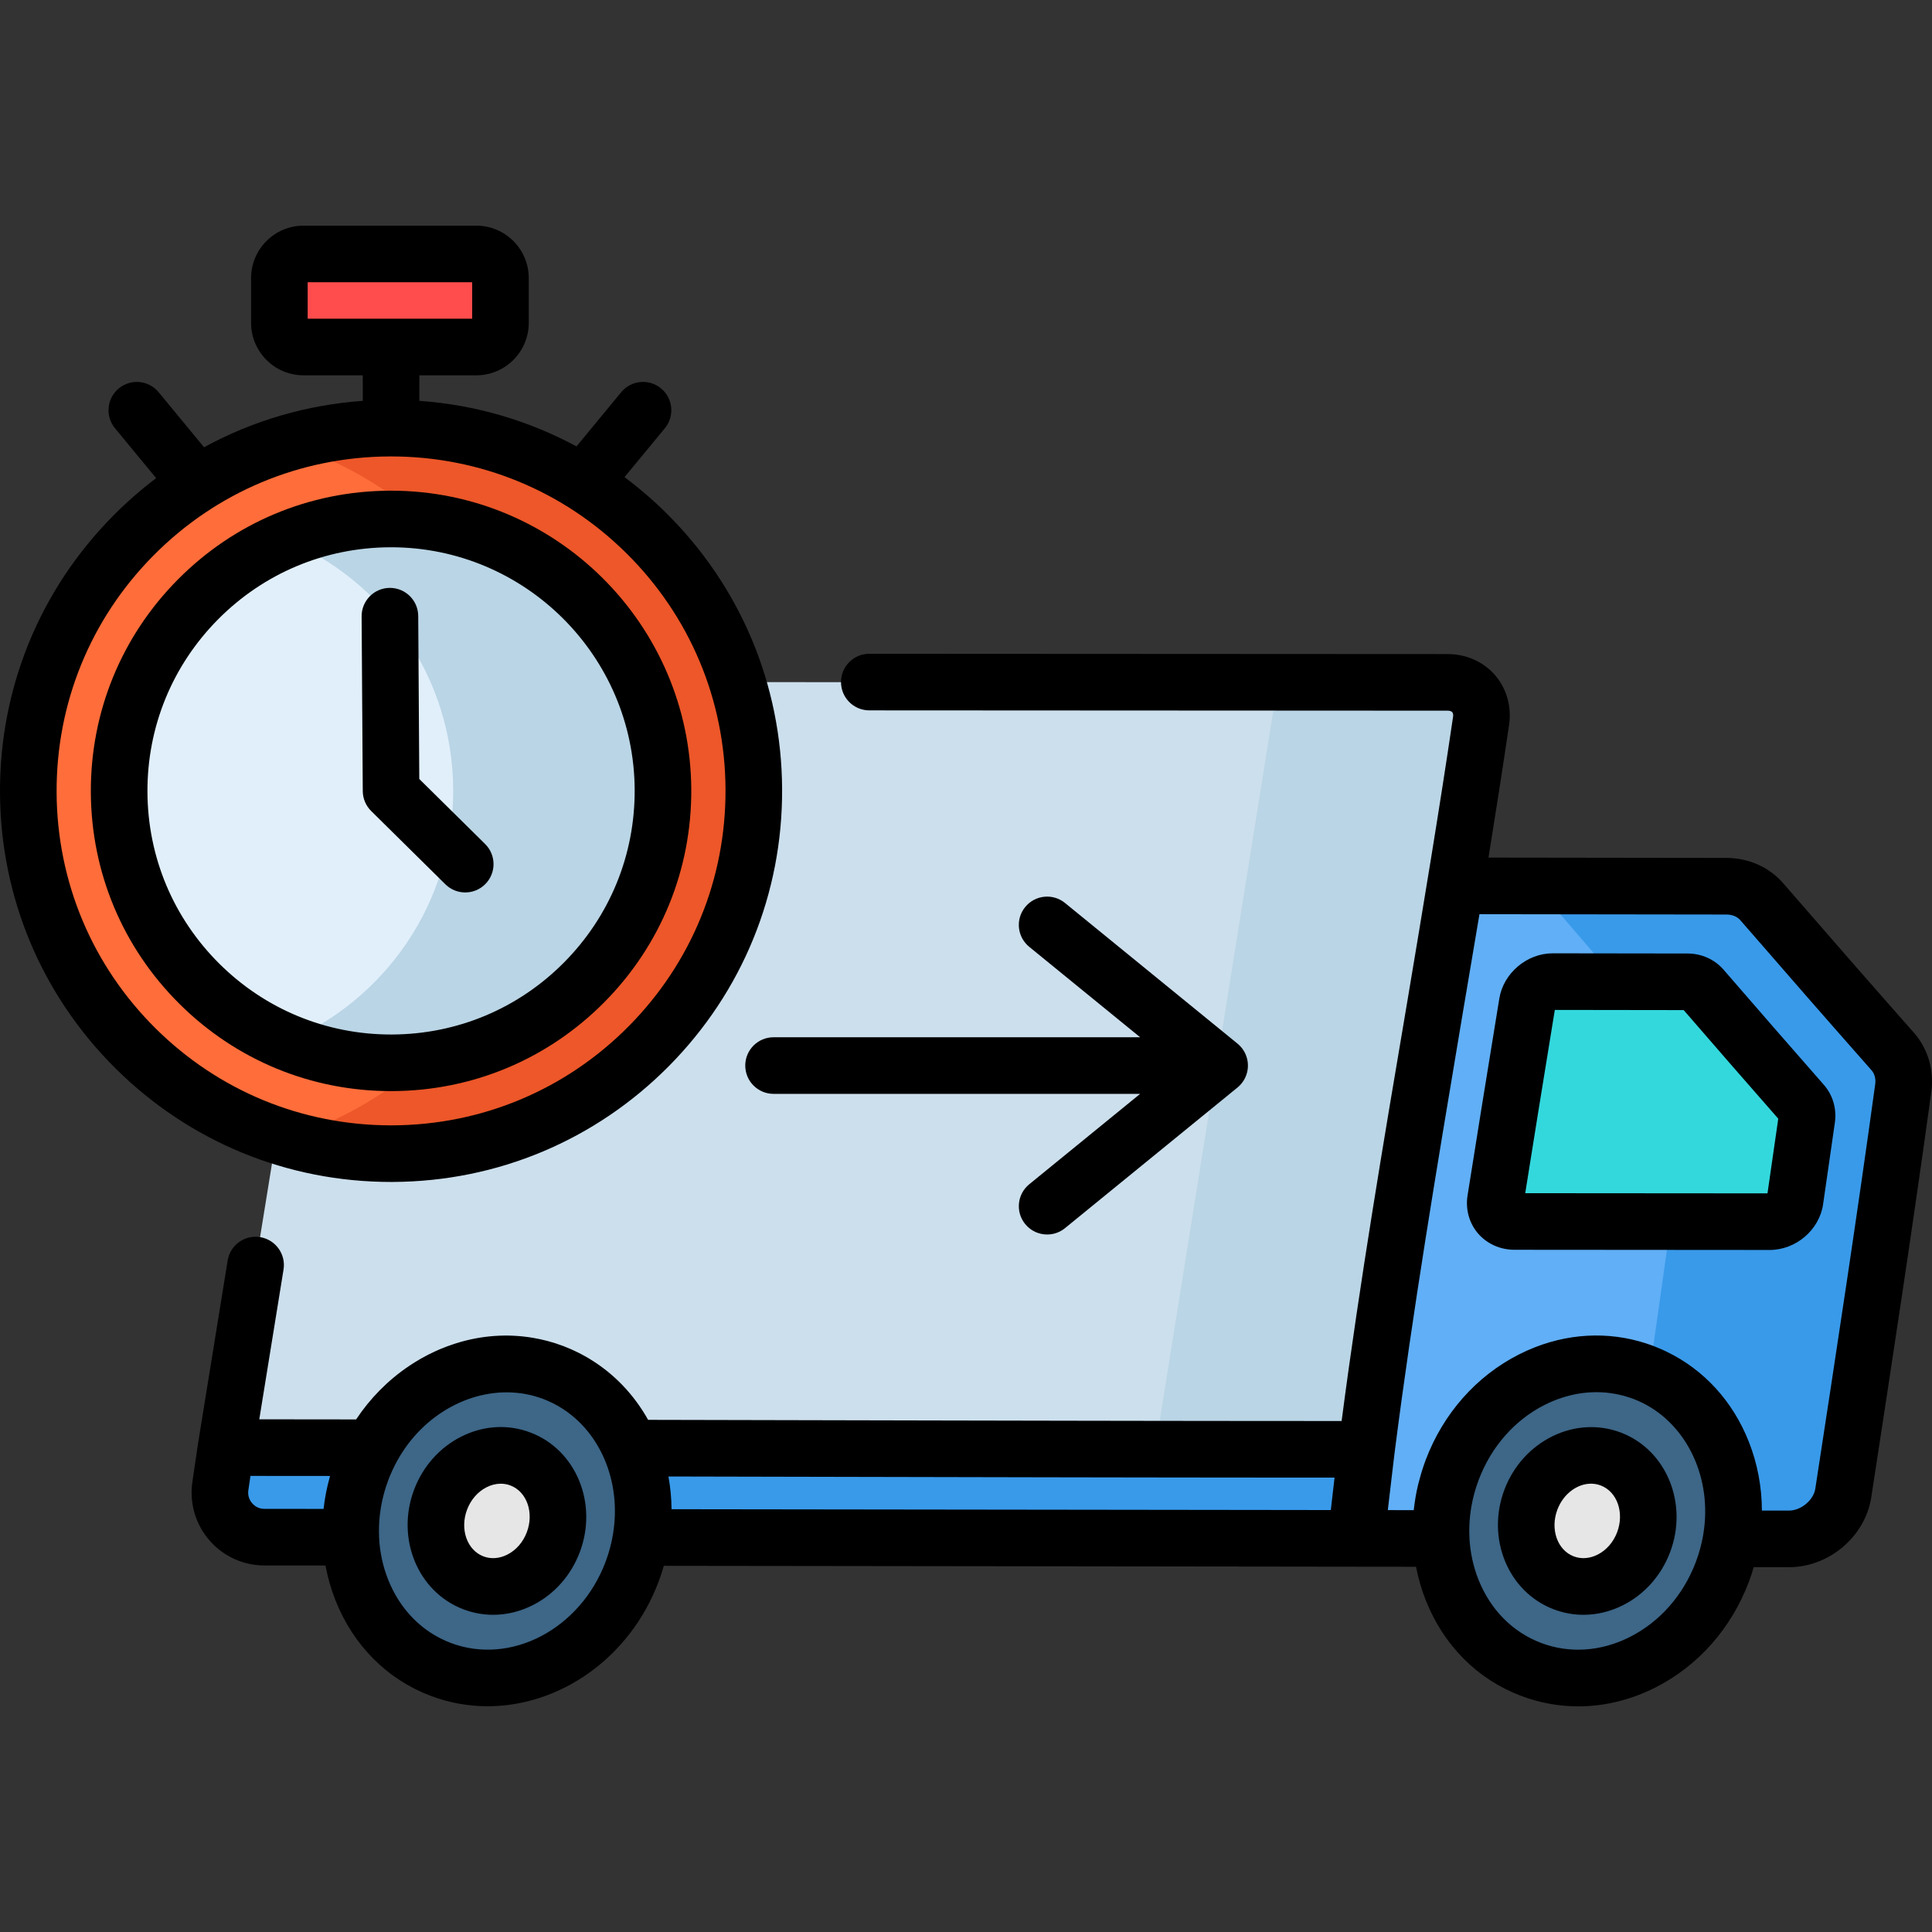 <?xml version="1.0" encoding="iso-8859-1"?>
<!-- Generator: Adobe Illustrator 19.0.0, SVG Export Plug-In . SVG Version: 6.00 Build 0)  -->
<svg version="1.1" id="Capa_1" xmlns="http://www.w3.org/2000/svg" xmlns:xlink="http://www.w3.org/1999/xlink" x="0px" y="0px"
	 viewBox="0 0 512 512" style="enable-background:new 0 0 512 512;" xml:space="preserve">
<rect x="0" y="0" width="512" height="512" fill="#333333" stroke="none"/>
<path style="fill:#FF4C4C;" d="M126.22,91.965H80.445c-3.538,0-6.406-2.868-6.406-6.406V73.704c0-3.538,2.868-6.406,6.406-6.406
	h45.776c3.538,0,6.406,2.868,6.406,6.406v11.855C132.626,89.097,129.758,91.965,126.22,91.965z"/>
<path style="fill:#399AEA;" d="M63.076,363.882l-3.178,19.745l-1.499,10.202c-1.048,7.134,4.473,13.536,11.684,13.538
	c109.499,0.034,367.414,0.459,404.022,0.454c6.897-0.001,13.343-5.443,14.383-12.154c1.607-10.455,3.181-20.914,4.739-31.375
	C384.728,364.182,149.892,363.898,63.076,363.882z"/>
<path style="fill:#61AFF6;" d="M474.104,407.822c-38.232,0.005-76.465-0.137-114.697-0.132
	c5.91-56.414,17.015-117.007,26.314-172.929c23.924,0.032,47.848,0.064,71.772,0.097c3.739,0.005,7.116,1.481,9.384,4.098
	c11.514,13.284,23.078,26.524,34.713,39.702c2.275,2.578,3.281,6.053,2.791,9.673c-4.675,34.156-10.655,73.264-15.894,107.338
	C487.447,402.38,481.001,407.822,474.104,407.822z"/>
<path style="fill:#399AEA;" d="M501.59,278.658c-11.635-13.178-23.199-26.418-34.713-39.702c-2.268-2.617-5.645-4.093-9.384-4.098
	c-16.818-0.023-33.636-0.045-50.454-0.068c11.44,13.212,26.462,30.931,37.884,43.868c2.275,2.578,3.281,6.053,2.791,9.673
	c-4.274,31.224-11.748,84.493-17.002,119.442c14.464,0.025,28.928,0.052,43.392,0.05c6.897-0.001,13.344-5.443,14.383-12.154
	c5.239-34.074,11.219-73.182,15.894-107.338C504.871,284.711,503.864,281.236,501.59,278.658z"/>
<path style="fill:#33D8DD;" d="M396.322,318.008c2.745-17.409,5.59-34.802,8.421-52.197c0.51-3.138,3.529-5.678,6.745-5.674
	c11.902,0.016,23.805,0.033,35.707,0.049c1.557,0.002,2.959,0.612,3.893,1.694c8.835,10.222,17.711,20.409,26.623,30.564
	c0.935,1.065,1.34,2.501,1.126,3.997c-1.237,8.651-1.862,12.977-3.119,21.632c-0.456,3.141-3.475,5.685-6.74,5.683
	c-22.544-0.017-45.088-0.033-67.632-0.05C398.079,323.704,395.827,321.152,396.322,318.008z"/>
<path style="fill:#CCDFED;" d="M383.685,180.838c-93.812-0.028-187.623-0.036-281.435-0.155c-5.625-0.007-10.633,4.432-11.271,9.939
	c-0.671,5.397-31.082,193.005-31.082,193.005c100.705-0.002,201.528,0.453,302.233,0.457
	c8.007-62.984,21.135-130.295,30.372-193.095C393.303,185.382,389.334,180.84,383.685,180.838z"/>
<path style="fill:#BAD5E5;" d="M383.685,180.838c-15.013-0.004-30.026-0.01-45.04-0.014L306.139,384.03
	c18.666,0.026,37.332,0.054,55.992,0.054c8.007-62.984,21.135-130.295,30.372-193.095
	C393.303,185.382,389.334,180.84,383.685,180.838z"/>
<g transform="matrix(0.935 0.354 -0.354 0.935 151.34 -20.514)">
	
		<ellipse transform="matrix(2.549085e-006 1 -1 2.549085e-006 534.75 271.369)" style="fill:#3D6687;" cx="131.69" cy="403.06" rx="42.07" ry="38.26"/>
	
		<ellipse transform="matrix(2.549085e-006 1 -1 2.549085e-006 534.75 271.369)" style="fill:#E6E6E6;" cx="131.69" cy="403.06" rx="17.554" ry="15.965"/>
</g>
<g transform="matrix(0.935 0.354 -0.354 0.935 170.08 -122.88)">
	
		<ellipse transform="matrix(2.549085e-006 1 -1 2.549085e-006 823.7 -17.581)" style="fill:#3D6687;" cx="420.64" cy="403.06" rx="42.07" ry="38.26"/>
	
		<ellipse transform="matrix(2.549085e-006 1 -1 2.549085e-006 823.7 -17.581)" style="fill:#E6E6E6;" cx="420.64" cy="403.06" rx="17.554" ry="15.965"/>
</g>
<circle style="fill:#FF6D3A;" cx="103.64" cy="209.59" r="96.14"/>
<path style="fill:#ED5729;" d="M103.173,113.461c-9.502,0.046-18.672,1.475-27.328,4.085c39.366,11.876,68.122,48.324,68.33,91.587
	c0.209,43.591-28.63,80.539-68.343,92.511c8.945,2.698,18.435,4.132,28.265,4.085c53.093-0.255,95.927-43.502,95.671-96.595
	C199.513,156.04,156.266,113.206,103.173,113.461z"/>
<circle style="fill:#E1EFFB;" cx="103.64" cy="209.59" r="72.06"/>
<path style="fill:#BAD5E5;" d="M103.289,137.534c-9.727,0.047-18.988,2.03-27.437,5.564c25.873,10.834,44.107,36.333,44.25,66.151
	c0.145,30.071-18.157,55.917-44.277,66.843c8.66,3.627,18.176,5.612,28.156,5.564c39.798-0.191,71.906-32.609,71.714-72.407
	C175.504,169.451,143.087,137.343,103.289,137.534z"/>
<path d="M123.291,236.507c1.935,0,3.869-0.744,5.336-2.23c2.911-2.947,2.881-7.696-0.065-10.606l-17.447-17.231l-0.281-43.191
	c-0.027-4.126-3.38-7.451-7.499-7.451c-0.017,0-0.033,0-0.05,0c-4.143,0.027-7.478,3.407-7.451,7.549l0.302,46.296
	c0.013,1.988,0.815,3.891,2.229,5.287l19.656,19.412C119.482,235.786,121.386,236.507,123.291,236.507z"/>
<path d="M197.501,282.384c0,4.143,3.357,7.5,7.5,7.5h97.148l-29.387,23.959c-3.21,2.617-3.691,7.341-1.073,10.552
	c1.482,1.818,3.641,2.761,5.817,2.761c1.666,0,3.343-0.552,4.734-1.688l45.716-37.272c0.003-0.002,0.005-0.005,0.008-0.007
	c0.206-0.168,0.401-0.348,0.588-0.536c0.047-0.048,0.089-0.099,0.135-0.148c0.133-0.142,0.263-0.287,0.385-0.44
	c0.055-0.069,0.106-0.141,0.158-0.212c0.105-0.141,0.206-0.284,0.301-0.432c0.048-0.075,0.094-0.152,0.139-0.229
	c0.09-0.153,0.175-0.309,0.255-0.468c0.037-0.075,0.074-0.151,0.109-0.227c0.077-0.168,0.146-0.34,0.211-0.515
	c0.027-0.073,0.056-0.146,0.08-0.22c0.061-0.183,0.113-0.371,0.16-0.56c0.018-0.07,0.038-0.139,0.054-0.21
	c0.044-0.2,0.076-0.404,0.103-0.609c0.008-0.063,0.022-0.124,0.029-0.187c0.029-0.267,0.045-0.537,0.045-0.811
	s-0.017-0.545-0.045-0.811c-0.007-0.063-0.02-0.124-0.029-0.187c-0.027-0.206-0.059-0.409-0.103-0.609
	c-0.016-0.071-0.036-0.14-0.054-0.21c-0.047-0.189-0.099-0.376-0.16-0.559c-0.025-0.074-0.053-0.146-0.08-0.22
	c-0.065-0.175-0.134-0.347-0.211-0.516c-0.035-0.076-0.072-0.151-0.109-0.227c-0.08-0.16-0.165-0.316-0.255-0.469
	c-0.045-0.077-0.091-0.154-0.139-0.229c-0.095-0.148-0.196-0.291-0.301-0.432c-0.053-0.071-0.104-0.143-0.159-0.213
	c-0.122-0.152-0.252-0.297-0.385-0.439c-0.046-0.049-0.088-0.101-0.135-0.149c-0.186-0.189-0.382-0.368-0.588-0.536
	c-0.003-0.002-0.005-0.005-0.008-0.007l-45.716-37.273c-3.212-2.619-7.935-2.136-10.552,1.073c-2.618,3.21-2.137,7.935,1.073,10.552
	l29.387,23.96h-97.148C200.858,274.884,197.501,278.241,197.501,282.384z"/>
<path d="M104.132,313.228c27.682-0.133,53.654-11.038,73.134-30.705c19.481-19.668,30.135-45.744,30.002-73.426
	s-11.038-53.654-30.705-73.134c-3.491-3.458-7.188-6.632-11.056-9.523l10.686-12.952c2.636-3.194,2.183-7.922-1.013-10.558
	c-3.194-2.637-7.923-2.184-10.558,1.013l-11.847,14.36c-12.777-6.9-26.906-11.03-41.641-12.076v-6.762h15.086
	c7.667,0,13.905-6.238,13.905-13.906V73.704c0-7.668-6.238-13.906-13.905-13.906H80.445c-7.668,0-13.906,6.238-13.906,13.906v11.855
	c0,7.668,6.238,13.906,13.906,13.906h15.69v6.768c-14.906,1.06-29.183,5.265-42.06,12.295l-12.032-14.585
	c-2.637-3.196-7.363-3.649-10.558-1.013s-3.648,7.363-1.013,10.558l10.914,13.229c-3.994,3.013-7.799,6.332-11.383,9.95
	c-19.481,19.668-30.135,45.744-30.002,73.426s11.038,53.654,30.705,73.134c19.547,19.359,45.421,30.002,72.912,30.002
	C103.79,313.229,103.962,313.229,104.132,313.228z M81.539,84.465v-9.667h43.587v9.667H81.539z M15.001,210.02
	C14.888,186.345,24,164.043,40.66,147.222s38.874-26.148,62.549-26.261c0.146-0.001,0.291-0.001,0.438-0.001
	c23.512,0,45.643,9.103,62.361,25.66c16.821,16.66,26.148,38.873,26.261,62.548s-8.999,45.977-25.659,62.798
	s-38.874,26.148-62.549,26.261c-0.147,0.001-0.292,0.001-0.439,0.001c-23.51-0.001-45.642-9.103-62.359-25.659
	C24.441,255.909,15.115,233.695,15.001,210.02z"/>
<path d="M104.017,289.155c21.251-0.103,41.191-8.474,56.146-23.573c14.955-15.099,23.135-35.118,23.032-56.369
	c-0.211-43.74-35.861-79.18-79.556-79.18c-0.128,0-0.258,0-0.387,0.001c-21.251,0.103-41.191,8.475-56.146,23.573
	c-14.955,15.1-23.135,35.119-23.032,56.37c0.102,21.251,8.474,41.191,23.572,56.146c15.007,14.862,34.871,23.033,55.977,23.033
	C103.755,289.156,103.886,289.156,104.017,289.155z M39.075,209.905c-0.083-17.245,6.555-33.489,18.69-45.742
	c12.136-12.253,28.316-19.046,45.561-19.129c0.106-0.001,0.207-0.001,0.313-0.001c35.453,0,64.386,28.76,64.557,64.252
	c0.083,17.244-6.555,33.489-18.69,45.741c-12.136,12.253-28.316,19.046-45.561,19.129c-0.107,0.001-0.212,0.001-0.319,0.001
	c-17.125-0.001-33.246-6.631-45.423-18.69C45.951,243.33,39.157,227.15,39.075,209.905z"/>
<path d="M140.572,379.632c-5.988-2.27-12.534-1.865-18.437,1.138c-5.661,2.88-10.059,7.844-12.383,13.978
	c-4.894,12.919,0.968,27.158,13.066,31.742c2.557,0.969,5.215,1.45,7.882,1.45c3.579,0,7.173-0.867,10.555-2.588
	c5.661-2.88,10.059-7.844,12.383-13.978C158.533,398.457,152.671,384.216,140.572,379.632z M139.611,406.06
	c-0.998,2.636-2.83,4.739-5.157,5.923c-2.087,1.062-4.332,1.233-6.32,0.479c-4.364-1.653-6.317-7.217-4.354-12.4
	c0.998-2.636,2.83-4.739,5.157-5.923c1.23-0.626,2.516-0.942,3.771-0.942c0.874,0,1.733,0.153,2.55,0.463
	C139.622,395.313,141.575,400.876,139.611,406.06z"/>
<path d="M429.516,379.632c-12.096-4.581-25.925,2.197-30.819,15.115c-4.894,12.919,0.968,27.158,13.066,31.742
	c2.557,0.969,5.215,1.45,7.882,1.45c3.579,0,7.173-0.867,10.555-2.588c5.661-2.88,10.059-7.844,12.383-13.978
	C447.477,398.457,441.615,384.216,429.516,379.632z M428.555,406.06c-0.998,2.636-2.83,4.739-5.157,5.923
	c-2.088,1.062-4.331,1.233-6.32,0.479c-4.364-1.653-6.317-7.217-4.354-12.4c1.588-4.19,5.256-6.87,8.909-6.87
	c0.866,0,1.731,0.15,2.568,0.468C428.566,395.313,430.519,400.876,428.555,406.06z"/>
<path d="M507.214,273.695c-0.001-0.001-0.001-0.001-0.002-0.002c-10.985-12.441-22.326-25.411-34.668-39.649
	c-3.675-4.242-9.157-6.679-15.042-6.687l-63.041-0.085c1.915-11.859,3.766-23.664,5.467-35.226c0.688-4.817-0.676-9.606-3.739-13.14
	c-3.069-3.538-7.625-5.568-12.501-5.57c-52.495-0.016-108.827-0.053-153.307-0.081l0,0c-0.002,0-0.003,0-0.005,0
	c-4.14,0-7.497,3.354-7.5,7.495c-0.003,4.143,3.354,7.502,7.495,7.505l0,0c44.483,0.028,100.815,0.065,153.312,0.081
	c0.534,0,0.951,0.142,1.173,0.397c0.279,0.322,0.275,0.827,0.228,1.162c-3.641,24.754-7.973,50.709-12.21,75.96
	c-6.182,36.446-12.503,73.828-17.273,110.283c-0.02,0.147-0.041,0.296-0.06,0.443c-2.322-0.001-4.646-0.001-6.972-0.002
	c-2.944-0.001-5.886-0.002-8.834-0.004c-3.782-0.002-7.568-0.006-11.354-0.009c-2.329-0.002-4.656-0.004-6.986-0.006
	c-4.399-0.005-8.799-0.01-13.199-0.016c-1.732-0.002-3.463-0.004-5.195-0.007c-5.126-0.007-10.249-0.015-15.369-0.024
	c-1.045-0.002-2.092-0.003-3.137-0.005c-12.043-0.02-24.06-0.044-36.021-0.069c-0.509-0.001-1.021-0.002-1.529-0.003
	c-12.484-0.026-24.904-0.054-37.22-0.081l-37.972-0.083c-3.733-6.673-8.94-12.128-15.25-15.999c-0.2-0.123-0.399-0.248-0.602-0.368
	c-0.338-0.2-0.68-0.392-1.023-0.583c-0.294-0.163-0.589-0.323-0.887-0.479c-0.297-0.155-0.594-0.31-0.895-0.458
	c-0.383-0.19-0.771-0.371-1.161-0.549c-0.24-0.11-0.477-0.223-0.719-0.329c-0.645-0.281-1.296-0.551-1.957-0.801
	c-0.678-0.257-1.361-0.494-2.049-0.715c-0.376-0.121-0.755-0.226-1.134-0.337c-0.296-0.086-0.59-0.178-0.887-0.257
	c-0.522-0.141-1.046-0.264-1.572-0.384c-0.139-0.032-0.278-0.067-0.417-0.097c-0.63-0.138-1.262-0.258-1.896-0.367
	c-0.02-0.003-0.039-0.007-0.059-0.01c-6.797-1.157-13.784-0.651-20.539,1.497c-0.018,0.006-0.037,0.011-0.055,0.017
	c-0.539,0.172-1.076,0.359-1.611,0.552c-0.207,0.074-0.415,0.147-0.622,0.225c-0.417,0.157-0.833,0.323-1.248,0.492
	c-0.176,0.071-0.353,0.135-0.528,0.208c-0.171,0.072-0.338,0.152-0.508,0.225c-0.252,0.11-0.504,0.221-0.755,0.335
	c-0.502,0.229-0.999,0.468-1.493,0.714c-0.117,0.058-0.236,0.109-0.352,0.169c-0.031,0.016-0.061,0.034-0.091,0.049
	c-0.612,0.313-1.218,0.64-1.817,0.98c-0.251,0.142-0.496,0.292-0.744,0.438c-0.333,0.197-0.665,0.394-0.994,0.599
	c-0.337,0.209-0.669,0.423-1.001,0.64c-0.197,0.129-0.392,0.261-0.587,0.393c-5.486,3.705-10.211,8.484-13.927,14.087l-7.927-0.009
	c-5.912-0.008-11.824-0.016-17.735-0.02c1.389-8.568,3.694-22.803,6.425-39.678c0.662-4.089-2.116-7.94-6.205-8.602
	c-4.103-0.673-7.94,2.117-8.602,6.205c-4.492,27.758-7.834,48.371-7.834,48.371c-0.003,0.018-0.003,0.036-0.006,0.055
	c-0.003,0.019-0.008,0.037-0.011,0.056l-1.499,10.202c-0.817,5.56,0.82,11.188,4.491,15.439c3.67,4.25,8.995,6.689,14.611,6.69
	l16.173,0.008c0.578,3.126,1.451,6.197,2.625,9.172c4.729,11.98,13.697,20.989,25.255,25.368c4.936,1.87,10.023,2.757,15.072,2.757
	c19.09,0,37.626-12.685,45.285-32.899c0.541-1.427,1.012-2.869,1.427-4.318c52.861,0.059,111.602,0.138,163.172,0.206l20.299,0.027
	c0.006,0,0.012,0.001,0.019,0.001c4.828-0.008,9.675,0.007,14.512,0.015l1.342,0.002c0.578,3.012,1.428,5.971,2.561,8.841
	c4.729,11.98,13.697,20.989,25.255,25.368c4.911,1.86,10.026,2.785,15.167,2.785c6.955,0,13.956-1.693,20.558-5.051
	c11.24-5.719,19.988-15.618,24.633-27.876c0.496-1.31,0.929-2.633,1.319-3.962h0.406c2.98,0.005,5.962,0.01,8.943,0.01
	c10.614-0.002,20.187-8.131,21.795-18.515c5.543-36.05,11.338-74.043,15.914-107.471
	C512.591,283.592,510.915,277.891,507.214,273.695z M87.423,391.329c-0.085,0.3-0.159,0.602-0.238,0.902
	c-0.117,0.443-0.235,0.885-0.34,1.33c-0.089,0.377-0.167,0.755-0.248,1.132c-0.076,0.355-0.154,0.71-0.222,1.065
	c-0.092,0.473-0.171,0.947-0.25,1.421c-0.04,0.244-0.082,0.487-0.118,0.731c-0.088,0.583-0.163,1.166-0.231,1.749
	c-0.008,0.072-0.021,0.144-0.029,0.216l-15.662-0.008c-1.718-0.001-2.781-0.937-3.263-1.493c-0.482-0.56-1.255-1.751-1.005-3.456
	l0.557-3.787c6.683,0.004,13.367,0.008,20.051,0.017l1.044,0.001C87.453,391.21,87.44,391.27,87.423,391.329z M162.497,406.28
	c-0.007,0.041-0.007,0.083-0.013,0.124c-0.413,2.542-1.08,5.074-2.021,7.557c-6.754,17.824-25.151,27.44-41.016,21.429
	c-7.558-2.863-13.459-8.847-16.617-16.848c-1.405-3.562-2.194-7.332-2.374-11.172c0-0.094,0.007-0.188,0.003-0.282
	c-0.074-1.893-0.003-3.781,0.209-5.655c0.001-0.012,0.003-0.024,0.004-0.035c0.064-0.56,0.144-1.118,0.234-1.676
	c0.018-0.113,0.036-0.226,0.056-0.339c0.078-0.457,0.167-0.913,0.262-1.369c0.037-0.175,0.071-0.351,0.111-0.526
	c0.09-0.403,0.191-0.804,0.294-1.205c0.053-0.203,0.101-0.407,0.157-0.611c0.109-0.398,0.231-0.795,0.354-1.191
	c0.06-0.193,0.114-0.387,0.177-0.579c0.19-0.582,0.392-1.162,0.611-1.738c0.004-0.009,0.008-0.019,0.011-0.028
	c0.284-0.747,0.598-1.484,0.926-2.212c0.07-0.155,0.14-0.309,0.211-0.463c0.346-0.741,0.709-1.473,1.098-2.184
	c0.03-0.054,0.062-0.107,0.092-0.161c6.949-12.572,20.169-19.533,32.624-17.894c0.247,0.034,0.495,0.06,0.742,0.101
	c0.316,0.05,0.63,0.112,0.944,0.174c0.606,0.122,1.21,0.253,1.809,0.415c0.143,0.038,0.285,0.084,0.428,0.125
	c0.716,0.207,1.428,0.432,2.13,0.698c0.46,0.174,0.913,0.361,1.36,0.558c0.28,0.124,0.554,0.259,0.83,0.392
	c0.158,0.076,0.319,0.147,0.476,0.226c0.378,0.191,0.75,0.394,1.119,0.602c0.045,0.026,0.092,0.049,0.137,0.074
	c5.399,3.093,9.698,7.989,12.328,14.13C162.77,392.738,163.567,399.503,162.497,406.28z M352.681,400.181l-13.57-0.019
	c-50.905-0.067-108.816-0.146-161.143-0.204c-0.028-2.917-0.299-5.818-0.824-8.673l32.547,0.071
	c22.188,0.049,44.718,0.099,67.351,0.14c1.815,0.003,3.628,0.007,5.444,0.01c3.497,0.006,6.996,0.011,10.496,0.017
	c2.952,0.005,5.903,0.009,8.856,0.014c2.72,0.004,5.439,0.007,8.16,0.011c3.75,0.005,7.497,0.01,11.246,0.013
	c2.225,0.002,4.448,0.004,6.673,0.006c4.151,0.004,8.299,0.007,12.445,0.01c1.998,0.001,3.993,0.002,5.99,0.003
	c2.439,0.001,4.882,0.003,7.317,0.004C353.328,394.457,352.998,397.323,352.681,400.181z M451.395,406.577
	c-0.005,0.03-0.005,0.06-0.01,0.09c-0.416,2.453-1.069,4.896-1.977,7.294c-3.318,8.76-9.501,15.799-17.407,19.82
	c-7.667,3.9-16.05,4.472-23.608,1.608c-7.558-2.863-13.459-8.847-16.617-16.848c-1.386-3.513-2.17-7.229-2.364-11.014
	c-0.001-0.054,0.003-0.108,0.001-0.162c-0.089-1.897-0.03-3.791,0.17-5.673c0.01-0.095,0.023-0.189,0.034-0.284
	c0.056-0.487,0.122-0.973,0.198-1.458c0.03-0.19,0.061-0.379,0.093-0.568c0.067-0.394,0.142-0.788,0.222-1.181
	c0.048-0.234,0.095-0.467,0.147-0.701c0.08-0.361,0.17-0.72,0.261-1.079c0.062-0.243,0.121-0.487,0.188-0.73
	c0.104-0.379,0.219-0.757,0.336-1.135c0.066-0.213,0.126-0.427,0.195-0.639c0.192-0.587,0.395-1.172,0.616-1.755
	c3.318-8.76,9.501-15.8,17.407-19.821c0.521-0.265,1.047-0.512,1.574-0.747c0.17-0.076,0.342-0.143,0.513-0.216
	c0.36-0.153,0.72-0.302,1.082-0.44c0.202-0.077,0.404-0.148,0.606-0.221c0.337-0.121,0.674-0.237,1.013-0.346
	c0.209-0.067,0.419-0.132,0.629-0.194c0.339-0.101,0.679-0.194,1.019-0.283c0.205-0.053,0.409-0.107,0.614-0.156
	c0.364-0.087,0.729-0.163,1.094-0.235c0.179-0.036,0.358-0.075,0.537-0.108c0.481-0.086,0.963-0.16,1.445-0.222
	c0.062-0.008,0.123-0.02,0.185-0.027c0.548-0.067,1.096-0.116,1.644-0.151c0.148-0.009,0.296-0.011,0.443-0.018
	c0.397-0.019,0.794-0.034,1.191-0.037c0.138-0.001,0.276,0.004,0.415,0.005c0.744,0.006,1.486,0.034,2.225,0.1
	c0.02,0.002,0.041,0.002,0.061,0.004c0.748,0.068,1.491,0.174,2.231,0.303c0.134,0.023,0.267,0.045,0.401,0.07
	c0.714,0.135,1.424,0.297,2.129,0.489c0.129,0.035,0.258,0.075,0.387,0.112c0.729,0.21,1.455,0.44,2.171,0.711
	c0.437,0.166,0.867,0.344,1.293,0.53c0.261,0.115,0.517,0.238,0.773,0.361c0.143,0.068,0.287,0.134,0.429,0.204
	C447.177,377.723,453.838,391.867,451.395,406.577z M496.95,287.313c-4.56,33.305-10.343,71.228-15.876,107.208
	c-0.47,3.036-3.793,5.802-6.971,5.802c-2.394,0-4.789-0.003-7.183-0.007c-0.016-6.247-1.168-12.426-3.463-18.241
	c-4.231-10.72-11.863-19.05-21.701-23.823c-0.289-0.141-0.58-0.278-0.873-0.413c-0.271-0.124-0.541-0.25-0.815-0.368
	c-0.615-0.267-1.235-0.525-1.866-0.764c-10.113-3.832-21.091-3.695-31.368,0.313c-1.468,0.572-2.922,1.224-4.357,1.954
	c-11.24,5.718-19.988,15.618-24.633,27.876c-0.366,0.966-0.693,1.94-1.001,2.917c-0.09,0.284-0.174,0.568-0.259,0.852
	c-0.236,0.792-0.453,1.586-0.651,2.383c-0.052,0.21-0.111,0.418-0.161,0.628c-0.233,0.988-0.434,1.98-0.609,2.973
	c-0.037,0.208-0.067,0.417-0.101,0.626c-0.149,0.909-0.275,1.819-0.376,2.73c-0.009,0.084-0.026,0.166-0.034,0.25l-0.709-0.001
	c-2.053-0.004-4.107-0.007-6.162-0.009c0.583-5.089,1.197-10.224,1.541-13.085c0.123-0.992,0.241-1.98,0.367-2.974
	c4.647-36.357,11.078-74.693,17.304-111.783c0.208-1.24,0.418-2.491,0.626-3.734c0.071-0.417,0.142-0.836,0.212-1.253
	c1.432-8.441,2.852-16.816,4.239-25.097l65.411,0.088c1.561,0.002,2.884,0.538,3.727,1.511
	c12.372,14.273,23.741,27.275,34.757,39.75C496.796,284.56,497.145,285.875,496.95,287.313z"/>
<path d="M456.762,256.976c-2.354-2.721-5.837-4.284-9.558-4.289l-35.708-0.049c-0.005,0-0.011,0-0.016,0
	c-6.841,0-13.051,5.256-14.141,11.97l-1.077,6.614c-2.433,14.944-4.949,30.399-7.349,45.618c0,0.001-0.001,0.002-0.001,0.004
	c-0.571,3.638,0.435,7.285,2.761,10.008c2.361,2.764,5.884,4.352,9.666,4.354l67.633,0.05c0.003,0,0.006,0,0.009,0
	c6.954,0,13.173-5.315,14.158-12.105c1.258-8.662,1.884-12.991,3.122-21.649c0.522-3.651-0.539-7.298-2.914-10.005
	C474.309,277.196,465.363,266.928,456.762,256.976z M468.403,316.256l-64.203-0.048c2.252-14.223,4.596-28.62,6.868-42.576
	l0.976-5.993l34.148,0.047c8.128,9.398,16.553,19.069,25.066,28.776C470.156,304.16,469.536,308.451,468.403,316.256z"/>
<g>
</g>
<g>
</g>
<g>
</g>
<g>
</g>
<g>
</g>
<g>
</g>
<g>
</g>
<g>
</g>
<g>
</g>
<g>
</g>
<g>
</g>
<g>
</g>
<g>
</g>
<g>
</g>
<g>
</g>
</svg>
